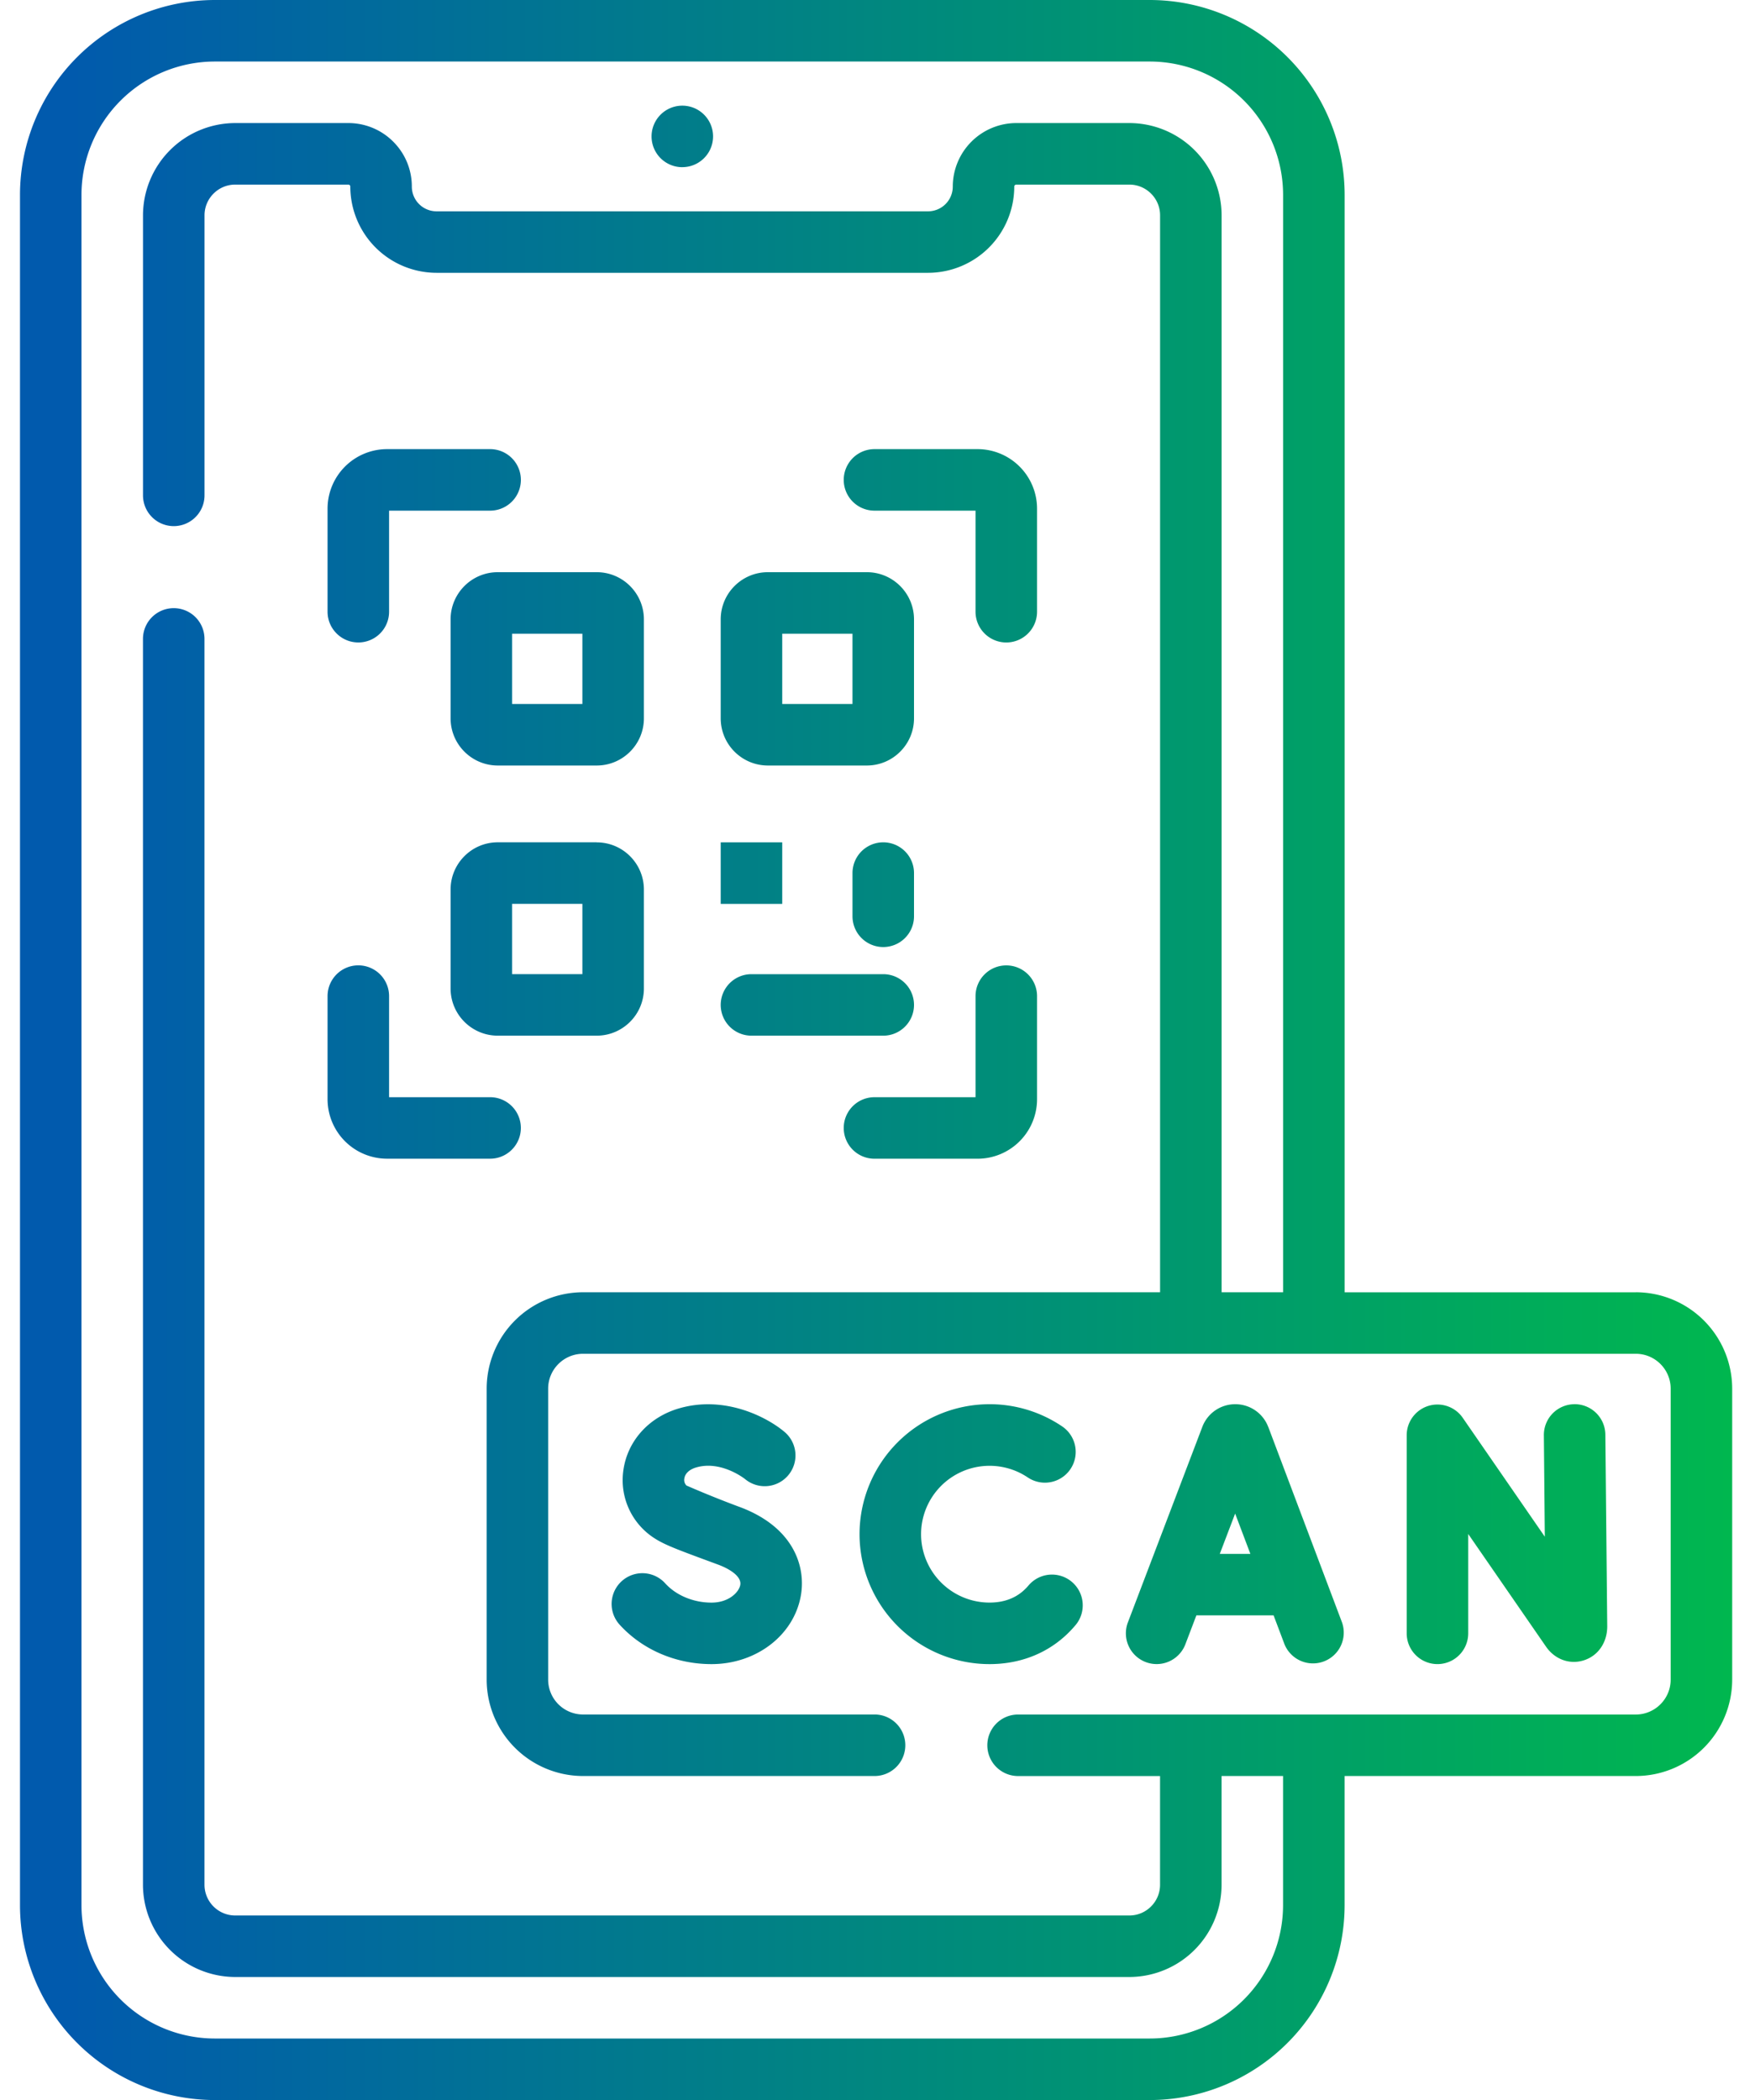 <svg width="56" height="67" fill="none" xmlns="http://www.w3.org/2000/svg"><path d="M32.11 30.8a.981.981 0 00-.982.981v3.224h-3.224a.981.981 0 100 1.963h3.29a1.9 1.9 0 001.897-1.898v-3.289a.981.981 0 00-.982-.981zm-4.206-14.508h3.224v3.224a.981.981 0 101.963 0v-3.29a1.9 1.9 0 00-1.898-1.897h-3.289a.981.981 0 100 1.963zm-3.402 8.131h3.158c.83 0 1.505-.675 1.505-1.505V19.76c0-.83-.675-1.505-1.505-1.505h-3.158c-.83 0-1.505.675-1.505 1.505v3.158c0 .83.675 1.505 1.505 1.505zm.458-4.205h2.242v2.242H24.96v-2.242zm4.205 11.842a.981.981 0 00-.981-.98h-4.206a.981.981 0 100 1.962h4.206c.542 0 .981-.44.981-.982zm0-2.827v-1.378a.981.981 0 10-1.963 0v1.378a.981.981 0 101.963 0zm-7.393-23.9a.981.981 0 100-1.962.981.981 0 000 1.963zm-2.73 21.54h-3.16c-.829 0-1.504.676-1.504 1.506v3.158c0 .83.675 1.505 1.505 1.505h3.158c.83 0 1.505-.675 1.505-1.505V28.38c0-.83-.675-1.505-1.505-1.505zm-.459 4.206h-2.242v-2.242h2.242v2.242zM50.244 44.8h-.01a.981.981 0 00-.971.99l.03 3.237-2.618-3.792a.981.981 0 00-1.789.558v6.317a.981.981 0 101.963 0v-3.17l2.483 3.595c.28.406.752.578 1.2.438.458-.142.753-.565.753-1.086l-.06-6.116a.981.981 0 00-.98-.972zm-9.777.723a1.122 1.122 0 00-1.051-.723h-.002c-.458 0-.866.275-1.04.699L35.99 51.76a.981.981 0 101.834.699l.351-.922h2.464l.347.92a.982.982 0 001.837-.693l-2.355-6.242zm-1.545 4.052l.49-1.286.486 1.286h-.976zm-15.33-1.5a33.574 33.574 0 01-1.686-.68.247.247 0 01-.07-.223c.023-.16.158-.288.37-.352.789-.237 1.54.346 1.567.368a.981.981 0 001.257-1.507c-.573-.482-1.93-1.179-3.39-.74-.945.285-1.614 1.033-1.747 1.953a2.2 2.2 0 00.982 2.177c.349.228.793.386 2.038.846.374.138.756.38.708.65-.04.226-.36.563-.918.563-.576 0-1.129-.23-1.478-.616a.981.981 0 10-1.455 1.318c.726.8 1.795 1.26 2.933 1.26 1.426 0 2.625-.917 2.85-2.18.172-.959-.254-2.207-1.96-2.837zm10.606 2.39a.981.981 0 00-1.383.122c-.05.058-.103.113-.158.162-.283.253-.648.38-1.084.38a2.186 2.186 0 01-2.183-2.183 2.186 2.186 0 013.403-1.811.981.981 0 101.099-1.627 4.126 4.126 0 00-2.319-.708 4.15 4.15 0 00-4.146 4.146 4.15 4.15 0 004.146 4.146c.92 0 1.746-.303 2.39-.877.126-.112.245-.236.356-.367a.981.981 0 00-.121-1.383zm17.998-9.236h-9.29V6.216A6.223 6.223 0 0036.69 0H6.854A6.223 6.223 0 00.638 6.216v54.568A6.223 6.223 0 006.854 67H36.69a6.223 6.223 0 006.215-6.216v-4.122h9.291a3.079 3.079 0 003.076-3.075v-9.284a3.079 3.079 0 00-3.076-3.075zm1.113 12.359c0 .613-.5 1.112-1.113 1.112h-19.71a.981.981 0 100 1.963h4.53v3.468c0 .541-.44.981-.98.981H7.507a.982.982 0 01-.982-.981V20.384a.981.981 0 10-1.963 0V60.13a2.948 2.948 0 002.945 2.944h28.527a2.948 2.948 0 002.945-2.944v-3.468h1.962v4.122a4.258 4.258 0 01-4.252 4.253H6.854A4.258 4.258 0 012.6 60.784V6.216a4.258 4.258 0 014.253-4.253H36.69a4.258 4.258 0 014.252 4.253v35.012H38.98V6.87a2.948 2.948 0 00-2.945-2.944H32.43a2.03 2.03 0 00-2.028 2.028.789.789 0 01-.788.788H13.929a.789.789 0 01-.788-.788c0-.542-.21-1.052-.596-1.437a2.021 2.021 0 00-1.432-.591H7.508A2.948 2.948 0 004.563 6.87v8.934a.981.981 0 101.963 0V6.87c0-.541.44-.981.982-.981h3.605c.018 0 .035.007.047.019a.062.062 0 01.018.046 2.754 2.754 0 002.751 2.75h15.685a2.754 2.754 0 002.75-2.75c0-.036.03-.065.066-.065h3.605c.541 0 .982.44.982.981v34.358H18.604a3.079 3.079 0 00-3.075 3.075v9.284a3.079 3.079 0 003.075 3.075h9.302a.981.981 0 100-1.963h-9.302a1.113 1.113 0 01-1.113-1.112v-9.284c0-.613.5-1.112 1.113-1.112h33.592c.614 0 1.113.499 1.113 1.112v9.284zM14.378 19.76v3.158c0 .83.675 1.505 1.505 1.505h3.158c.83 0 1.505-.675 1.505-1.505V19.76c0-.83-.675-1.505-1.505-1.505h-3.158c-.83 0-1.505.675-1.505 1.505zm1.963.458h2.242v2.242h-2.242v-2.242zm8.619 6.656h-1.963v1.963h1.963v-1.963zm-13.526-6.377a.98.98 0 00.981-.981v-3.224h3.224a.981.981 0 100-1.963h-3.29a1.9 1.9 0 00-1.897 1.898v3.289c0 .542.44.981.982.981zm5.186 15.49a.981.981 0 00-.981-.982h-3.224V31.78a.981.981 0 10-1.963 0v3.29a1.9 1.9 0 001.898 1.897h3.289c.542 0 .981-.44.981-.982z" fill="url(#paint0_linear)"/><defs><linearGradient id="paint0_linear" x1="2.199" y1="33.5" x2="55.272" y2="33.5" gradientUnits="userSpaceOnUse"><stop stop-color="#015AAD"/><stop offset="1" stop-color="#00B74F"/></linearGradient></defs></svg>